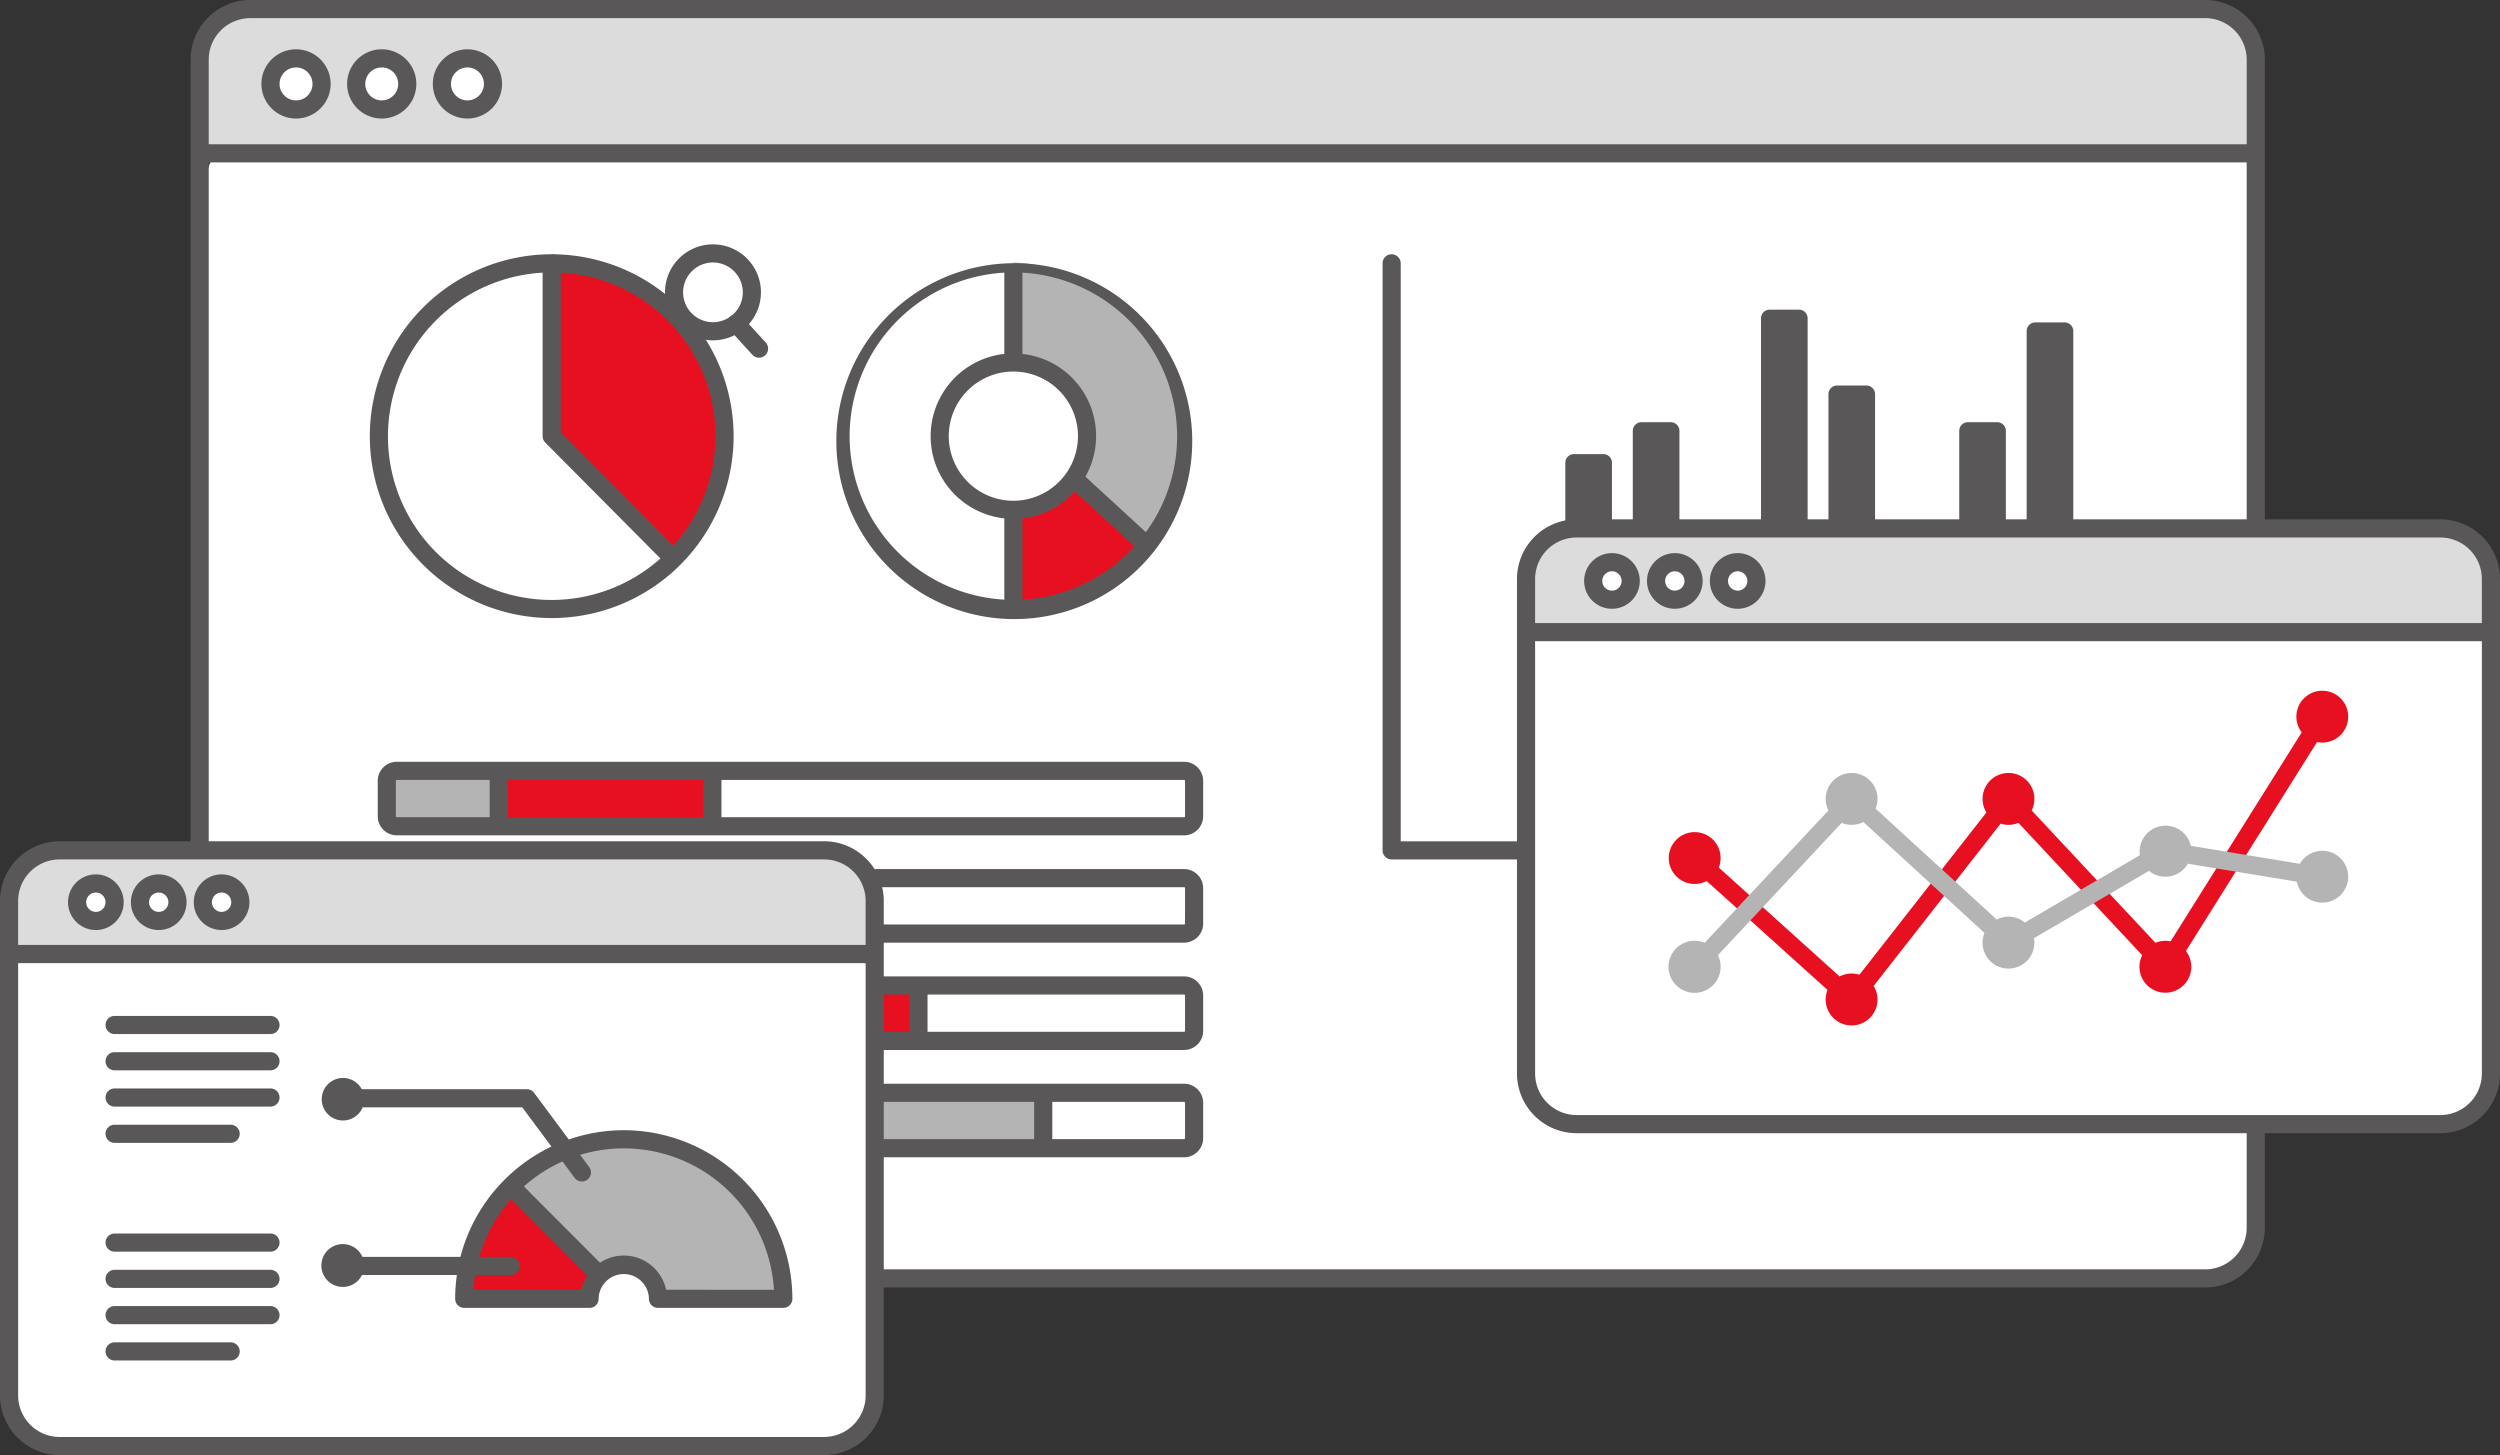 <svg xmlns="http://www.w3.org/2000/svg" width="395.416" height="230.149" viewBox="0 0 395.416 230.149">
  <rect x="0" y="0" width="395.416" height="230.149" fill="#333333" stroke="none"/>
  <g id="グループ_8616" data-name="グループ 8616" transform="translate(-96.756 -10352.443)">
    <g id="グループ_8548" data-name="グループ 8548" transform="translate(96.756 10352.443)">
      <g id="グループ_8549" data-name="グループ 8549" transform="translate(0 0)">
        <rect id="長方形_24015" data-name="長方形 24015" width="325" height="184" rx="12" transform="translate(32.244 18.556)" fill="#fff"/>
        <path id="パス_9244" data-name="パス 9244" d="M369.361,24.7H44.462V10.4A8.808,8.808,0,0,1,53.27,1.6H360.554a8.808,8.808,0,0,1,8.807,8.808Z" transform="translate(-12.578 -0.451)" fill="#dcdcdc"/>
        <path id="パス_9245" data-name="パス 9245" d="M68.013,16.818A4.417,4.417,0,1,1,63.6,12.4a4.417,4.417,0,0,1,4.417,4.417" transform="translate(-16.742 -3.508)" fill="#fff"/>
        <path id="パス_9246" data-name="パス 9246" d="M86.868,16.818A4.417,4.417,0,1,1,82.452,12.4a4.417,4.417,0,0,1,4.417,4.417" transform="translate(-22.075 -3.508)" fill="#fff"/>
        <path id="パス_9247" data-name="パス 9247" d="M223.508,110.6s6.632-.242,9.421-5.4l12,10.868s-10.6,11.518-21.416,9.971Z" transform="translate(-63.229 -29.762)" fill="#e71020"/>
        <path id="パス_9248" data-name="パス 9248" d="M121.687,84.85l19.2,19.439s11.815-12.709,6.7-27.447-16.845-19.31-25.9-20.761Z" transform="translate(-34.424 -15.865)" fill="#e71020"/>
        <path id="パス_9249" data-name="パス 9249" d="M223.508,57.9V73.722A11.3,11.3,0,0,1,234.456,81.1c2.138,4.266-1.527,10.726-1.527,10.726l12,10.868s11.122-14.578,2.835-29.734S223.508,57.9,223.508,57.9" transform="translate(-63.229 -16.378)" fill="#b4b4b5"/>
        <path id="パス_9250" data-name="パス 9250" d="M110.338,56.08a28.77,28.77,0,1,0,28.77,28.77,28.8,28.8,0,0,0-28.77-28.77m-25.9,28.77A25.931,25.931,0,0,1,108.9,58.991V84.85a1.435,1.435,0,0,0,.417,1.011L127.534,104.2a25.883,25.883,0,0,1-43.1-19.347m45.134,17.327-17.8-17.918V58.991a25.883,25.883,0,0,1,17.8,43.186" transform="translate(-23.075 -15.865)" fill="#595757"/>
        <path id="パス_9251" data-name="パス 9251" d="M234.546,102.891a28.145,28.145,0,1,0-.236.3c.018-.017.039-.03.055-.048a1.445,1.445,0,0,0,.181-.247M238.06,84.85a25.754,25.754,0,0,1-4.943,15.193l-9.558-8.787a13.064,13.064,0,0,0-9.965-19.409V58.99A25.932,25.932,0,0,1,238.06,84.85m-25.9,10.218A10.218,10.218,0,1,1,222.378,84.85,10.23,10.23,0,0,1,212.16,95.068m-25.9-10.218a25.933,25.933,0,0,1,24.467-25.86V71.846a13.082,13.082,0,0,0,0,26.007V110.5a1.456,1.456,0,0,0,.021.211A25.933,25.933,0,0,1,186.258,84.85m27.314,25.861a1.461,1.461,0,0,0,.022-.211V97.853a13.053,13.053,0,0,0,8.273-4.257l9.439,8.679a25.842,25.842,0,0,1-17.733,8.436" transform="translate(-51.88 -15.865)" fill="#595757"/>
        <rect id="長方形_24009" data-name="長方形 24009" width="17.886" height="8.419" transform="translate(61.361 122.268)" fill="#b4b4b5"/>
        <rect id="長方形_24010" data-name="長方形 24010" width="26.497" height="8.419" transform="translate(138.349 173.015)" fill="#b4b4b5"/>
        <rect id="長方形_24011" data-name="長方形 24011" width="33.115" height="8.419" transform="translate(79.247 122.268)" fill="#e71020"/>
        <rect id="長方形_24012" data-name="長方形 24012" width="6.885" height="8.419" transform="translate(138.349 156.042)" fill="#e71020"/>
        <path id="パス_9252" data-name="パス 9252" d="M210.853,191.69H86.331a3.02,3.02,0,0,0-3.016,3.017v5.6a3.02,3.02,0,0,0,3.016,3.017H210.853a3.021,3.021,0,0,0,3.017-3.017v-5.6a3.021,3.021,0,0,0-3.017-3.017m-63.695,8.763H115.244v-5.895h31.914ZM86.183,200.3v-5.6a.149.149,0,0,1,.148-.148h26.045v5.895H86.331a.149.149,0,0,1-.148-.148M211,200.3a.149.149,0,0,1-.148.148H150.027v-5.895h60.827a.149.149,0,0,1,.148.148Z" transform="translate(-23.569 -54.228)" fill="#595757"/>
        <path id="パス_9253" data-name="パス 9253" d="M210.853,215.359H86.331a3.02,3.02,0,0,0-3.016,3.017v5.6a3.02,3.02,0,0,0,3.016,3.017H210.853a3.021,3.021,0,0,0,3.017-3.017v-5.6a3.021,3.021,0,0,0-3.017-3.017m-43.446,8.763H133.764v-5.895h33.643Zm-81.224-.148v-5.6a.149.149,0,0,1,.148-.148H130.9v5.895H86.331a.149.149,0,0,1-.148-.148m124.818,0a.149.149,0,0,1-.148.148H170.276v-5.895h40.578a.149.149,0,0,1,.148.148Z" transform="translate(-23.569 -60.923)" fill="#595757"/>
        <path id="パス_9254" data-name="パス 9254" d="M210.853,239.028H86.331a3.02,3.02,0,0,0-3.016,3.017v5.6a3.02,3.02,0,0,0,3.016,3.017H210.853a3.021,3.021,0,0,0,3.017-3.017v-5.6a3.021,3.021,0,0,0-3.017-3.017m-23.715,8.763h-31V241.9h31Zm-100.955-.148v-5.6a.149.149,0,0,1,.148-.148h66.942v5.895H86.331a.149.149,0,0,1-.148-.148m124.818,0a.149.149,0,0,1-.148.148H190.008V241.9h20.846a.149.149,0,0,1,.148.148Z" transform="translate(-23.569 -67.619)" fill="#595757"/>
        <path id="パス_9255" data-name="パス 9255" d="M210.853,168.021H86.331a3.02,3.02,0,0,0-3.016,3.017v5.6a3.02,3.02,0,0,0,3.016,3.017H210.853a3.021,3.021,0,0,0,3.017-3.017v-5.6a3.021,3.021,0,0,0-3.017-3.017m-76.041,8.763H103.887v-5.895h30.925Zm-48.629-.148v-5.6a.149.149,0,0,1,.148-.148h14.687v5.895H86.331a.149.149,0,0,1-.148-.148m124.818,0a.149.149,0,0,1-.148.148H137.68v-5.895h73.173a.149.149,0,0,1,.148.148Z" transform="translate(-23.569 -47.532)" fill="#595757"/>
        <path id="パス_9256" data-name="パス 9256" d="M105.771,16.818a4.417,4.417,0,1,1-4.417-4.417,4.417,4.417,0,0,1,4.417,4.417" transform="translate(-27.423 -3.508)" fill="#fff"/>
        <path id="パス_9257" data-name="パス 9257" d="M63.132,21.823a5.474,5.474,0,1,0-5.474-5.474,5.48,5.48,0,0,0,5.474,5.474m0-8.08a2.606,2.606,0,1,1-2.605,2.605,2.608,2.608,0,0,1,2.605-2.605" transform="translate(-16.311 -3.076)" fill="#595757"/>
        <path id="パス_9258" data-name="パス 9258" d="M82.035,21.823a5.474,5.474,0,1,0-5.474-5.474,5.48,5.48,0,0,0,5.474,5.474m0-8.08a2.606,2.606,0,1,1-2.605,2.605,2.608,2.608,0,0,1,2.605-2.605" transform="translate(-21.659 -3.076)" fill="#595757"/>
        <path id="パス_9259" data-name="パス 9259" d="M100.938,21.823a5.474,5.474,0,1,0-5.474-5.474,5.48,5.48,0,0,0,5.474,5.474m0-8.08a2.606,2.606,0,1,1-2.605,2.605,2.608,2.608,0,0,1,2.605-2.605" transform="translate(-27.006 -3.076)" fill="#595757"/>
        <path id="パス_9260" data-name="パス 9260" d="M360.671,0H51.475a9.449,9.449,0,0,0-9.438,9.439V194.2a9.449,9.449,0,0,0,9.438,9.439h309.2a9.449,9.449,0,0,0,9.439-9.439V9.439A9.449,9.449,0,0,0,360.671,0M51.475,2.868h309.2a6.578,6.578,0,0,1,6.57,6.57V22.816H44.905V9.439a6.577,6.577,0,0,1,6.569-6.57m309.2,197.9H51.475a6.577,6.577,0,0,1-6.569-6.57V25.685H367.241V194.2a6.578,6.578,0,0,1-6.57,6.57" transform="translate(-11.892 0)" fill="#595757"/>
        <path id="パス_9261" data-name="パス 9261" d="M326.609,151.8h-20.23a1.434,1.434,0,0,1-1.434-1.434V57.515a1.434,1.434,0,0,1,2.868,0v91.419h18.8a1.434,1.434,0,0,1,0,2.868" transform="translate(-86.267 -15.865)" fill="#595757"/>
        <path id="パス_9262" data-name="パス 9262" d="M351.256,116.411h-4.635a1.369,1.369,0,0,1-1.369-1.37V101.527a1.369,1.369,0,0,1,1.369-1.369h4.635a1.369,1.369,0,0,1,1.37,1.369v13.514a1.37,1.37,0,0,1-1.37,1.37" transform="translate(-97.669 -28.334)" fill="#595757"/>
        <path id="パス_9263" data-name="パス 9263" d="M366.131,114.42H361.5a1.369,1.369,0,0,1-1.369-1.37V94.49a1.37,1.37,0,0,1,1.369-1.37h4.635a1.37,1.37,0,0,1,1.37,1.37v18.56a1.37,1.37,0,0,1-1.37,1.37" transform="translate(-101.877 -26.343)" fill="#595757"/>
        <path id="パス_9264" data-name="パス 9264" d="M394.414,107.4h-4.635a1.369,1.369,0,0,1-1.369-1.37V69.666a1.369,1.369,0,0,1,1.369-1.369h4.635a1.369,1.369,0,0,1,1.37,1.369v36.362a1.37,1.37,0,0,1-1.37,1.37" transform="translate(-109.878 -19.321)" fill="#595757"/>
        <path id="パス_9265" data-name="パス 9265" d="M409.29,112.131h-4.635a1.37,1.37,0,0,1-1.37-1.37V86.4a1.37,1.37,0,0,1,1.37-1.37h4.635a1.369,1.369,0,0,1,1.369,1.37v24.361a1.369,1.369,0,0,1-1.369,1.37" transform="translate(-114.086 -24.055)" fill="#595757"/>
        <path id="パス_9266" data-name="パス 9266" d="M438.131,114.42H433.5a1.369,1.369,0,0,1-1.369-1.37V94.49a1.37,1.37,0,0,1,1.369-1.37h4.635a1.37,1.37,0,0,1,1.37,1.37v18.56a1.37,1.37,0,0,1-1.37,1.37" transform="translate(-122.245 -26.343)" fill="#595757"/>
        <path id="パス_9267" data-name="パス 9267" d="M453.007,108.193h-4.635a1.37,1.37,0,0,1-1.37-1.37V72.481a1.37,1.37,0,0,1,1.37-1.37h4.635a1.37,1.37,0,0,1,1.37,1.37v34.343a1.37,1.37,0,0,1-1.37,1.37" transform="translate(-126.453 -20.117)" fill="#595757"/>
        <path id="パス_9268" data-name="パス 9268" d="M130.911,281.773H10a8,8,0,0,1-8-8v-78.21a8,8,0,0,1,8-8H130.911a8,8,0,0,1,8,8v78.21a8,8,0,0,1-8,8" transform="translate(-0.566 -53.058)" fill="#fff"/>
        <path id="パス_9269" data-name="パス 9269" d="M138.86,203.79H1.8v-7.028a8.808,8.808,0,0,1,8.808-8.808h119.44a8.808,8.808,0,0,1,8.808,8.808Z" transform="translate(-0.511 -53.171)" fill="#dcdcdc"/>
        <path id="パス_9270" data-name="パス 9270" d="M112.906,258.833l13.615,13.426s2.269-2.364,5.105-1.229,3.782,2.269,4.444,5.106h19.855s.722-17.229-16.658-23.553-26.361,6.251-26.361,6.251" transform="translate(-31.94 -70.95)" fill="#b4b4b5"/>
        <path id="パス_9271" data-name="パス 9271" d="M102.354,279.3h19.487s-.108-3.3,1.695-3.877L109.92,262s-5.66,3.7-7.566,17.3" transform="translate(-28.955 -74.118)" fill="#e71020"/>
        <path id="パス_9272" data-name="パス 9272" d="M130.345,185.555H9.439A9.449,9.449,0,0,0,0,194.994V273.2a9.449,9.449,0,0,0,9.439,9.438H130.345a9.449,9.449,0,0,0,9.439-9.438v-78.21a9.449,9.449,0,0,0-9.439-9.439M9.439,188.423H130.345a6.578,6.578,0,0,1,6.57,6.57v6.96H2.868v-6.96a6.578,6.578,0,0,1,6.57-6.57m120.907,91.349H9.439a6.577,6.577,0,0,1-6.57-6.569V204.822H136.915V273.2a6.577,6.577,0,0,1-6.57,6.569" transform="translate(0 -52.492)" fill="#595757"/>
        <path id="パス_9273" data-name="パス 9273" d="M49.365,226.939H24.709a1.434,1.434,0,0,1,0-2.868H49.365a1.434,1.434,0,0,1,0,2.868" transform="translate(-6.584 -63.388)" fill="#595757"/>
        <path id="パス_9274" data-name="パス 9274" d="M49.365,234.939H24.709a1.434,1.434,0,1,1,0-2.868H49.365a1.434,1.434,0,1,1,0,2.868" transform="translate(-6.584 -65.651)" fill="#595757"/>
        <path id="パス_9275" data-name="パス 9275" d="M49.365,242.939H24.709a1.434,1.434,0,0,1,0-2.868H49.365a1.434,1.434,0,0,1,0,2.868" transform="translate(-6.584 -67.914)" fill="#595757"/>
        <path id="パス_9276" data-name="パス 9276" d="M43.066,250.939H24.709a1.434,1.434,0,1,1,0-2.868H43.066a1.434,1.434,0,1,1,0,2.868" transform="translate(-6.584 -70.177)" fill="#595757"/>
        <path id="パス_9277" data-name="パス 9277" d="M49.365,274.939H24.709a1.434,1.434,0,0,1,0-2.868H49.365a1.434,1.434,0,0,1,0,2.868" transform="translate(-6.584 -76.967)" fill="#595757"/>
        <path id="パス_9278" data-name="パス 9278" d="M49.365,282.939H24.709a1.434,1.434,0,0,1,0-2.868H49.365a1.434,1.434,0,0,1,0,2.868" transform="translate(-6.584 -79.23)" fill="#595757"/>
        <path id="パス_9279" data-name="パス 9279" d="M49.365,290.939H24.709a1.434,1.434,0,0,1,0-2.868H49.365a1.434,1.434,0,0,1,0,2.868" transform="translate(-6.584 -81.493)" fill="#595757"/>
        <path id="パス_9280" data-name="パス 9280" d="M43.066,298.939H24.709a1.434,1.434,0,0,1,0-2.868H43.066a1.434,1.434,0,1,1,0,2.868" transform="translate(-6.584 -83.756)" fill="#595757"/>
        <path id="パス_9281" data-name="パス 9281" d="M118.724,246.01a26.529,26.529,0,0,0-8.7,1.466l-5.479-7.375a1.436,1.436,0,0,0-1.152-.579H77.279a3.363,3.363,0,1,0,.143,2.868h25.246l4.61,6.205a26.81,26.81,0,0,0-7.319,5.153c-.037.031-.077.057-.113.092a1.383,1.383,0,0,0-.105.129,26.665,26.665,0,0,0-6.851,12.074H77.384a3.389,3.389,0,1,0-.064,2.868H92.326a26.746,26.746,0,0,0-.271,3.766,1.434,1.434,0,0,0,1.434,1.434h19.822a1.434,1.434,0,0,0,1.434-1.434,3.979,3.979,0,0,1,7.957,0,1.434,1.434,0,0,0,1.434,1.434h19.821a1.434,1.434,0,0,0,1.434-1.434,26.7,26.7,0,0,0-26.668-26.669M94.966,271.244q.071-1.182.255-2.332h5.638a1.434,1.434,0,1,0,0-2.868H95.871a23.775,23.775,0,0,1,5.027-9.117l12.051,12.083a6.805,6.805,0,0,0-.921,2.235Zm30.453,0a6.837,6.837,0,0,0-10.458-4.279L102.927,254.9a23.865,23.865,0,0,1,6.1-3.949l1.891,2.546a1.434,1.434,0,1,0,2.3-1.71l-1.4-1.884a23.8,23.8,0,0,1,30.659,21.343Z" transform="translate(-20.064 -67.247)" fill="#595757"/>
        <path id="パス_9282" data-name="パス 9282" d="M36.794,197.826a2.947,2.947,0,1,1-2.947-2.947,2.947,2.947,0,0,1,2.947,2.947" transform="translate(-8.741 -55.13)" fill="#fff"/>
        <path id="パス_9283" data-name="パス 9283" d="M50.661,197.826a2.947,2.947,0,1,1-2.947-2.947,2.947,2.947,0,0,1,2.947,2.947" transform="translate(-12.664 -55.13)" fill="#fff"/>
        <path id="パス_9284" data-name="パス 9284" d="M22.927,197.826a2.948,2.948,0,1,1-2.948-2.947,2.947,2.947,0,0,1,2.948,2.947" transform="translate(-4.818 -55.13)" fill="#fff"/>
        <path id="パス_9285" data-name="パス 9285" d="M19.408,201.658a4.4,4.4,0,1,1,4.4-4.4,4.4,4.4,0,0,1-4.4,4.4m0-5.927a1.529,1.529,0,1,0,1.529,1.53,1.531,1.531,0,0,0-1.529-1.53" transform="translate(-4.246 -54.559)" fill="#595757"/>
        <path id="パス_9286" data-name="パス 9286" d="M33.274,201.658a4.4,4.4,0,1,1,4.4-4.4,4.4,4.4,0,0,1-4.4,4.4m0-5.927a1.529,1.529,0,1,0,1.529,1.53,1.531,1.531,0,0,0-1.529-1.53" transform="translate(-8.169 -54.559)" fill="#595757"/>
        <path id="パス_9287" data-name="パス 9287" d="M47.141,201.658a4.4,4.4,0,1,1,4.4-4.4,4.4,4.4,0,0,1-4.4,4.4m0-5.927a1.529,1.529,0,1,0,1.529,1.53,1.531,1.531,0,0,0-1.529-1.53" transform="translate(-12.092 -54.559)" fill="#595757"/>
        <path id="パス_9288" data-name="パス 9288" d="M154.26,69.076a7.59,7.59,0,1,1,7.59-7.59,7.6,7.6,0,0,1-7.59,7.59m0-12.312a4.722,4.722,0,1,0,4.721,4.722,4.728,4.728,0,0,0-4.721-4.722" transform="translate(-41.492 -15.247)" fill="#595757"/>
        <path id="パス_9289" data-name="パス 9289" d="M165.423,76.2a1.431,1.431,0,0,1-1.061-.468l-3.617-3.971a1.434,1.434,0,1,1,2.12-1.931l3.617,3.971a1.434,1.434,0,0,1-1.06,2.4" transform="translate(-45.368 -19.622)" fill="#595757"/>
        <path id="パス_9290" data-name="パス 9290" d="M481.2,210.767H344.59a8,8,0,0,1-8-8v-78.21a8,8,0,0,1,8-8H481.2a8,8,0,0,1,8,8v78.21a8,8,0,0,1-8,8" transform="translate(-95.218 -32.971)" fill="#fff"/>
        <path id="パス_9291" data-name="パス 9291" d="M471.431,152.35a4.094,4.094,0,0,0-3.254,6.586l-20.735,33.05a4.117,4.117,0,0,0-2.4.231l-19.573-20.93a4.1,4.1,0,1,0-7.161.316L398.222,197.27a4.092,4.092,0,0,0-3.127.273L375.98,180.317a4.1,4.1,0,1,0-1.92,2.131l19.115,17.226a4.1,4.1,0,1,0,7.3-.632l20.085-25.668a4.1,4.1,0,0,0,2.813-.123l19.572,20.93a4.1,4.1,0,1,0,6.921-.665l20.735-33.05a4.1,4.1,0,1,0,.827-8.115" transform="translate(-104.124 -43.099)" fill="#e71020"/>
        <path id="パス_9292" data-name="パス 9292" d="M471.431,182.8a4.1,4.1,0,0,0-3.552,2.059l-17.242-2.848a4.1,4.1,0,0,0-8.056,1.489l-18.192,10.645a4.086,4.086,0,0,0-4.45-.472l-19.154-17.537a4.1,4.1,0,1,0-7.467.288l-19.573,20.93a4.119,4.119,0,1,0,2.092,1.962l19.573-20.93a4.085,4.085,0,0,0,3.437-.136L418,195.786a4.1,4.1,0,1,0,7.834.835l18.191-10.645a4.094,4.094,0,0,0,6.141-1.136l17.242,2.848a4.1,4.1,0,1,0,4.022-4.889" transform="translate(-104.124 -48.234)" fill="#b4b4b5"/>
        <path id="パス_9293" data-name="パス 9293" d="M488.9,132.383H336.586v-7.028a8.808,8.808,0,0,1,8.808-8.808h134.7a8.808,8.808,0,0,1,8.808,8.808Z" transform="translate(-95.218 -32.971)" fill="#dcdcdc"/>
        <path id="パス_9294" data-name="パス 9294" d="M480.63,114.548H344.024a9.449,9.449,0,0,0-9.438,9.439V202.2a9.449,9.449,0,0,0,9.438,9.439H480.63a9.449,9.449,0,0,0,9.438-9.439v-78.21a9.449,9.449,0,0,0-9.438-9.439m-136.606,2.868H480.63a6.577,6.577,0,0,1,6.569,6.57v6.961H337.454v-6.961a6.577,6.577,0,0,1,6.569-6.57m136.606,91.35H344.024a6.577,6.577,0,0,1-6.569-6.57V133.816H487.2V202.2a6.577,6.577,0,0,1-6.569,6.57" transform="translate(-94.652 -32.405)" fill="#595757"/>
        <path id="パス_9295" data-name="パス 9295" d="M357.217,127.037a2.779,2.779,0,1,1-2.779-2.779,2.779,2.779,0,0,1,2.779,2.779" transform="translate(-99.482 -35.152)" fill="#fff"/>
        <path id="パス_9296" data-name="パス 9296" d="M371.084,127.037a2.779,2.779,0,1,1-2.779-2.779,2.779,2.779,0,0,1,2.779,2.779" transform="translate(-103.404 -35.152)" fill="#fff"/>
        <path id="パス_9297" data-name="パス 9297" d="M384.951,127.037a2.779,2.779,0,1,1-2.779-2.779,2.779,2.779,0,0,1,2.779,2.779" transform="translate(-107.327 -35.152)" fill="#fff"/>
        <path id="パス_9298" data-name="パス 9298" d="M353.8,130.8a4.4,4.4,0,1,1,4.4-4.4,4.4,4.4,0,0,1-4.4,4.4m0-5.927a1.529,1.529,0,1,0,1.529,1.53,1.531,1.531,0,0,0-1.529-1.53" transform="translate(-98.843 -34.513)" fill="#595757"/>
        <path id="パス_9299" data-name="パス 9299" d="M367.666,130.8a4.4,4.4,0,1,1,4.4-4.4,4.4,4.4,0,0,1-4.4,4.4m0-5.927a1.529,1.529,0,1,0,1.53,1.53,1.531,1.531,0,0,0-1.53-1.53" transform="translate(-102.766 -34.513)" fill="#595757"/>
        <path id="パス_9300" data-name="パス 9300" d="M381.532,130.8a4.4,4.4,0,1,1,4.4-4.4,4.4,4.4,0,0,1-4.4,4.4m0-5.927a1.529,1.529,0,1,0,1.53,1.53,1.531,1.531,0,0,0-1.53-1.53" transform="translate(-106.689 -34.513)" fill="#595757"/>
      </g>
    </g>
  </g>
</svg>
